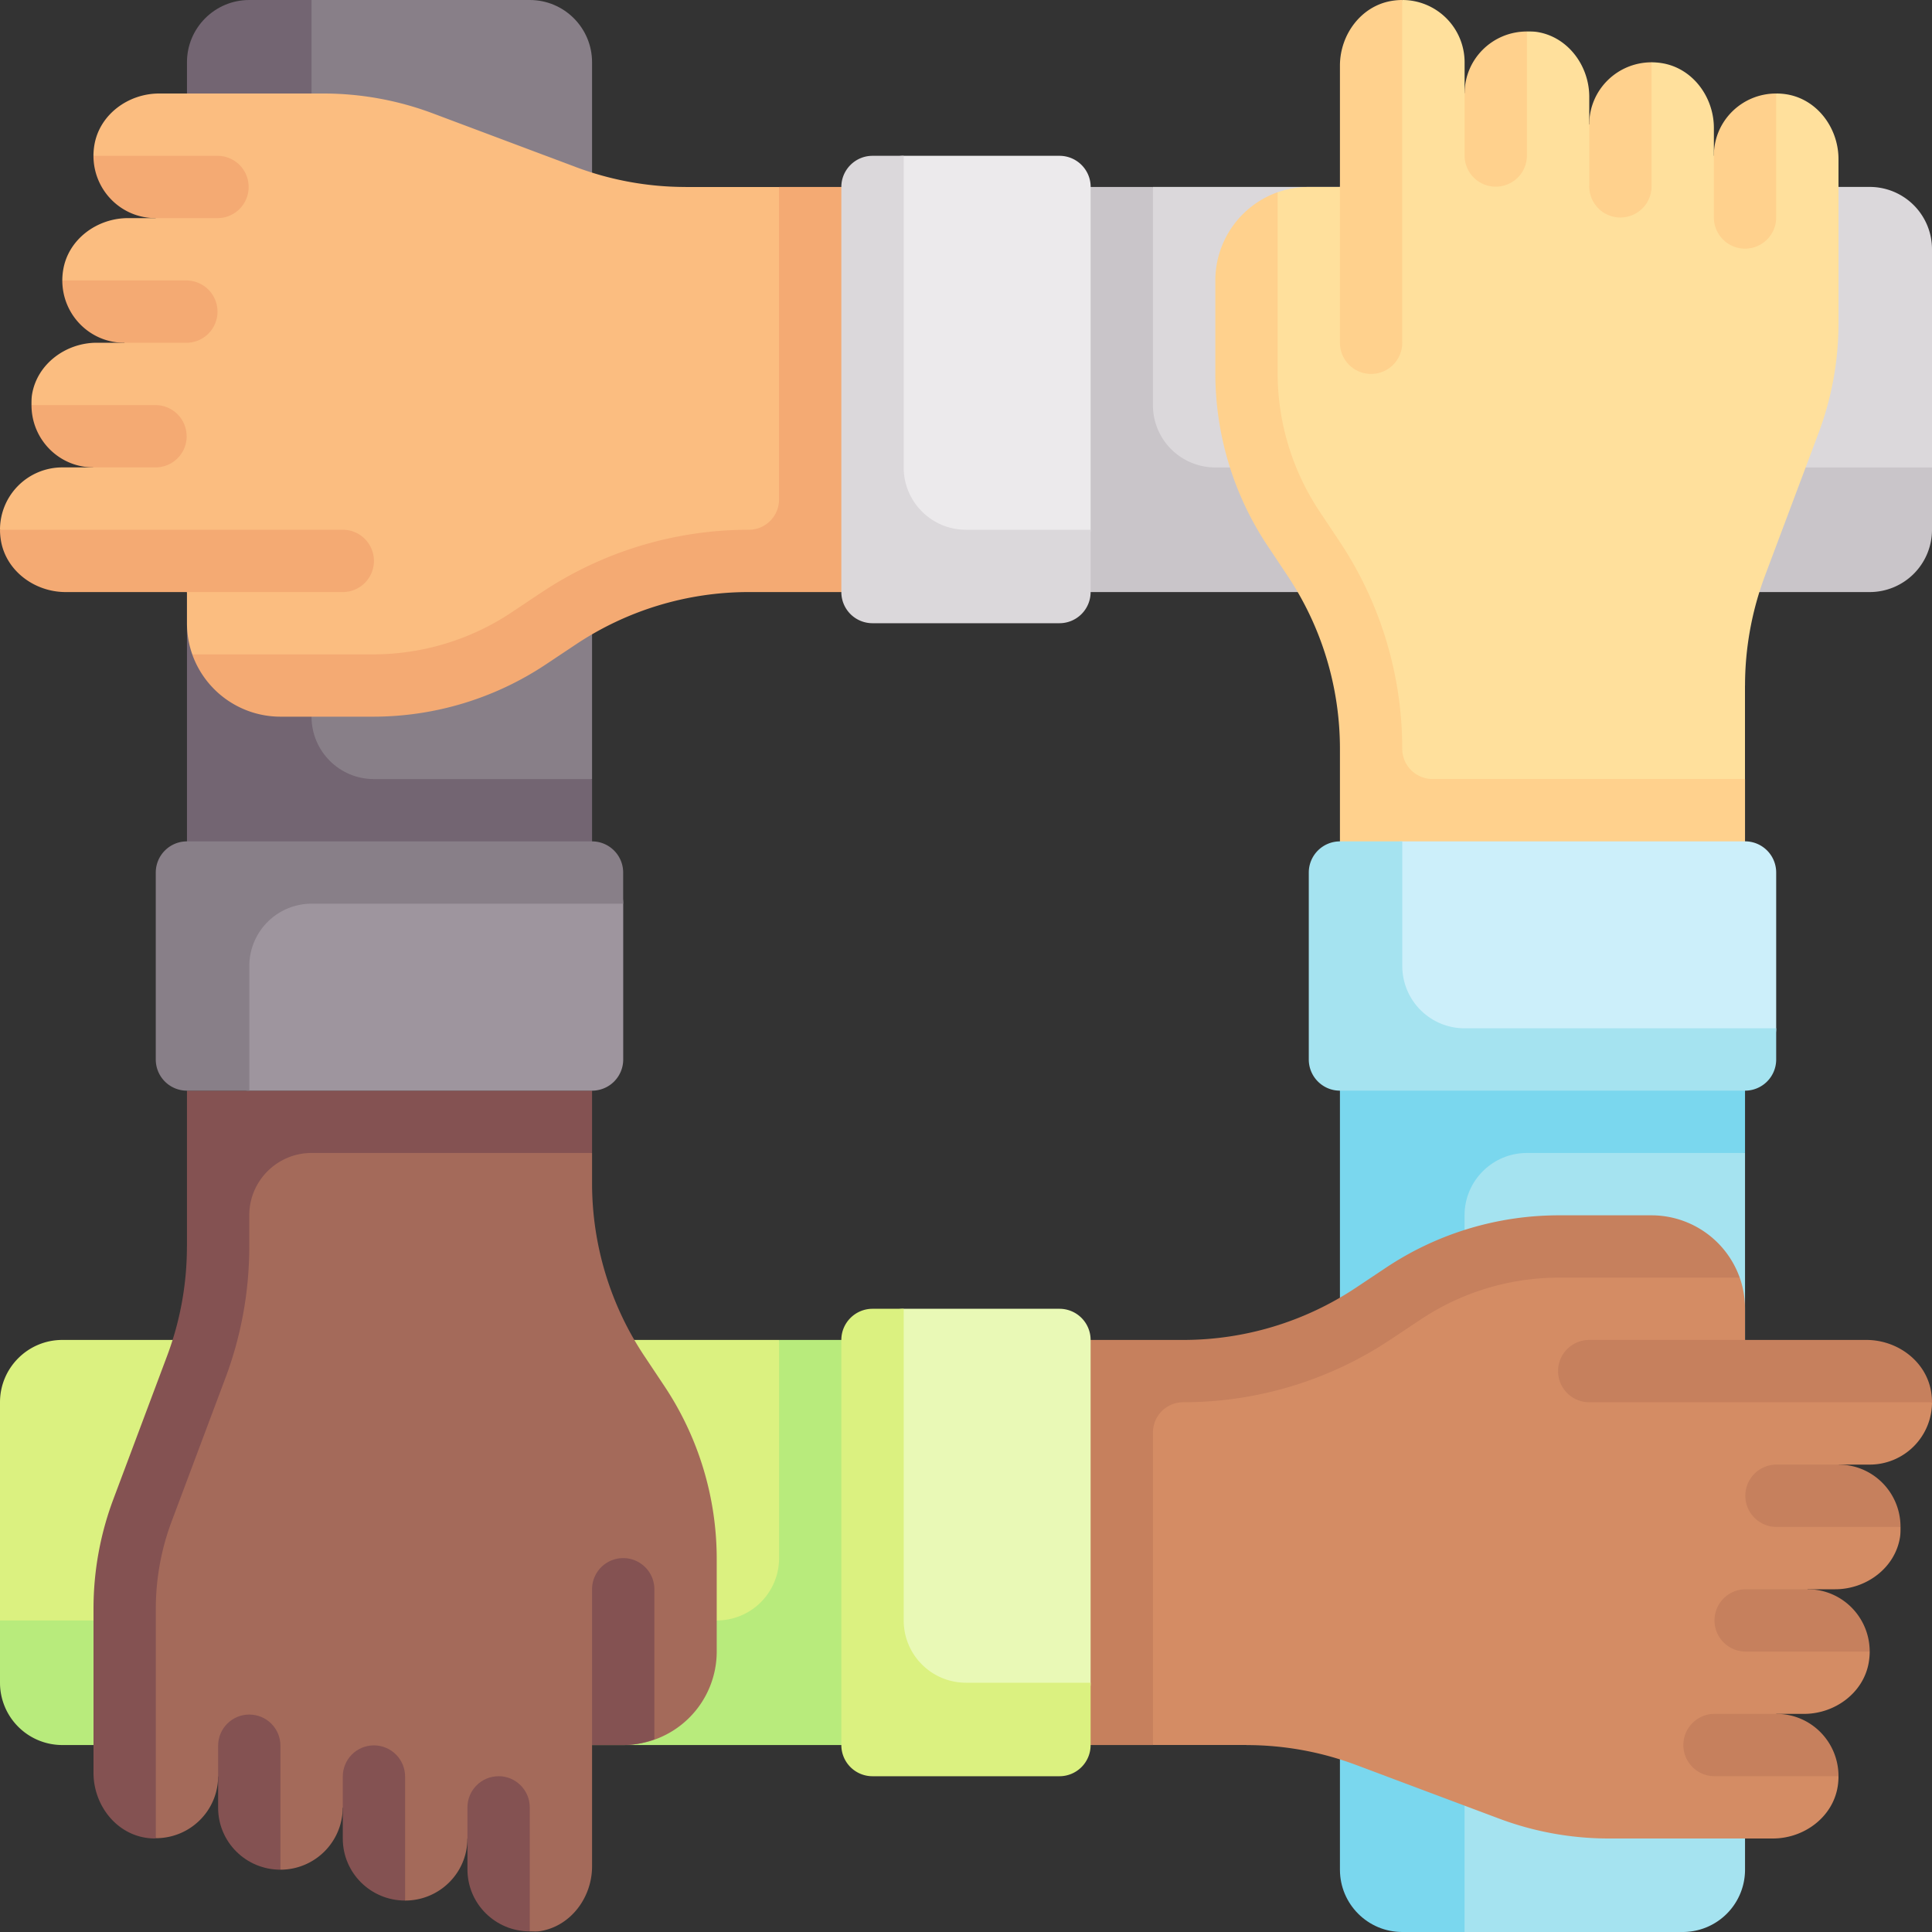 <svg xmlns="http://www.w3.org/2000/svg" width="40" height="40" viewBox="0 0 40 40">
  <rect x="0" y="0" width="40" height="40" fill="#333333" stroke="none"/>
  <g fill="none" fill-rule="nonzero">
    <path fill="#DBD8DB" d="M40 9.678V5.16a1.29 1.29 0 0 0-1.29-1.29H23.87l-.682 1.301v5.796H38.71A1.29 1.29 0 0 0 40 9.678Z"/>
    <path fill="#C9C5C9" d="M23.87 8.387V3.871h-2.58v8.387h17.42a1.29 1.29 0 0 0 1.29-1.29v-1.29H25.16a1.29 1.29 0 0 1-1.29-1.29Z"/>
    <path fill="#FFE09C" d="M36.129 14.194c0-.774.14-1.541.41-2.266l1.115-2.97c.271-.724.41-1.492.41-2.265V3.295c0-.643-.439-1.239-1.073-1.342a1.346 1.346 0 0 0-.217-.017l-1.29 1.29V2.65c0-.643-.44-1.239-1.074-1.342a1.346 1.346 0 0 0-.216-.018l-1.29 1.29v-.575c0-.643-.44-1.239-1.074-1.342-.074-.012-.146-.011-.217-.011l-1.29 1.284V1.29A1.29 1.29 0 0 0 29.03 0l-1.29 3.871h-.644c-.226 0-.444.039-.645.11l-.67 1.826v1.917c0 1.274.377 2.52 1.084 3.579l.413.62a6.451 6.451 0 0 1 1.084 3.579v1.145h6.72l1.046-.518v-1.935Z"/>
    <g fill="#FFD18D">
      <path d="M29.032 15.502a7.74 7.74 0 0 0-1.297-4.29l-.416-.625a5.174 5.174 0 0 1-.867-2.867V3.98a1.94 1.94 0 0 0-1.29 1.826v1.917c0 1.274.376 2.52 1.083 3.579l.413.62a6.451 6.451 0 0 1 1.084 3.579v2.563h8.387v-1.936h-6.47a.626.626 0 0 1-.627-.626v-.001Z"/>
      <path d="M28.387 7.742a.645.645 0 0 0 .645-.645V0c-.071 0-.143.006-.216.018-.635.103-1.074.699-1.074 1.341v5.738c0 .356.289.645.645.645ZM30.968 3.865a.645.645 0 0 0 .645-.646V.652c-.712 0-1.29.571-1.29 1.284v1.283c0 .357.288.646.645.646ZM33.548 4.503a.645.645 0 0 0 .646-.645V1.29c-.712.001-1.29.572-1.29 1.284v1.284c0 .356.288.645.644.645ZM36.129 5.148a.645.645 0 0 0 .645-.645V1.936c-.712 0-1.29.571-1.29 1.283v1.284c0 .356.289.645.645.645Z"/>
    </g>
    <path fill="#887F88" d="M6.452 0h4.516c.713 0 1.29.578 1.29 1.29v14.84l-1.236.598h-5.86V1.29c0-.712.577-1.29 1.29-1.29Z"/>
    <path fill="#736572" d="M7.742 16.13h4.516v2.58H3.871V1.29C3.87.578 4.449 0 5.16 0h1.29V14.84c0 .712.578 1.29 1.29 1.29Z"/>
    <path fill="#A5E3F0" d="M34.839 40h-4.516a1.29 1.29 0 0 1-1.29-1.29l.027-15.517h5.228l1.841.678V38.71a1.29 1.29 0 0 1-1.29 1.29Z"/>
    <path fill="#7AD7EE" d="M31.613 23.871h4.516v-2.58h-8.387V38.71c0 .712.578 1.29 1.29 1.29h1.29V25.161c0-.712.578-1.29 1.29-1.29Z"/>
    <path fill="#D48C64" d="M25.806 36.13c.774 0 1.541.138 2.266.41l2.97 1.114c.724.271 1.492.41 2.265.41h3.398c.643 0 1.239-.439 1.342-1.073.012-.073.017-.146.017-.217l-1.29-1.29h.576c.643 0 1.239-.44 1.342-1.074.012-.073.018-.145.018-.216l-1.29-1.29h.575c.643 0 1.239-.44 1.342-1.074.012-.074.011-.146.011-.217l-1.284-1.29h.646A1.29 1.29 0 0 0 40 29.03l-3.871-1.289v-.645c0-.226-.039-.444-.11-.645l-1.826-.67h-1.917a6.451 6.451 0 0 0-3.579 1.084l-.62.413a6.451 6.451 0 0 1-3.579 1.084h-1.145v6.72l.518 1.046h1.935Z"/>
    <path fill="#C6805D" d="M24.498 29.032a7.74 7.74 0 0 0 4.29-1.297l.625-.416a5.174 5.174 0 0 1 2.867-.867h3.739a1.94 1.94 0 0 0-1.825-1.29h-1.918a6.452 6.452 0 0 0-3.579 1.083l-.62.413a6.451 6.451 0 0 1-3.579 1.084h-2.563v8.387h1.936v-6.47c0-.346.28-.627.626-.627h.001Z"/>
    <path fill="#C6805D" d="M32.258 28.387c0 .356.289.645.645.645H40c0-.071-.006-.143-.018-.216-.103-.635-.699-1.074-1.341-1.074h-5.738a.645.645 0 0 0-.645.645ZM36.135 30.968c0 .356.29.645.646.645h2.567c0-.712-.571-1.29-1.284-1.29h-1.283a.645.645 0 0 0-.646.645ZM35.497 33.549c0 .356.289.645.645.645h2.568c-.001-.712-.572-1.29-1.284-1.29h-1.284a.645.645 0 0 0-.645.645ZM34.852 36.13c0 .355.289.644.645.644h2.567c0-.712-.571-1.29-1.283-1.29h-1.284a.645.645 0 0 0-.645.645Z"/>
    <path fill="#FBBD80" d="M14.194 3.871c-.774 0-1.541-.139-2.266-.41l-2.97-1.115a6.451 6.451 0 0 0-2.266-.41H3.295c-.643 0-1.239.439-1.342 1.073a1.346 1.346 0 0 0-.018.217l1.29 1.29H2.65c-.643 0-1.239.44-1.342 1.074a1.346 1.346 0 0 0-.018.216l1.29 1.29h-.576c-.642 0-1.238.44-1.341 1.074-.012.074-.011.146-.011.217l1.283 1.29H1.29A1.29 1.29 0 0 0 0 10.97l3.871 1.29v.644c0 .226.039.444.11.645l1.825.67h1.918a6.451 6.451 0 0 0 3.579-1.084l.62-.413a6.451 6.451 0 0 1 3.579-1.084h1.145v-6.72l-.518-1.046h-1.935Z"/>
    <path fill="#F4AA73" d="M15.502 10.968a7.74 7.74 0 0 0-4.29 1.297l-.625.417a5.174 5.174 0 0 1-2.867.866H3.98a1.94 1.94 0 0 0 1.826 1.29h1.918a6.452 6.452 0 0 0 3.579-1.083l.62-.413a6.451 6.451 0 0 1 3.579-1.084h2.563V3.871h-1.936v6.471c0 .346-.28.626-.626.626h-.001Z"/>
    <path fill="#F4AA73" d="M7.742 11.613a.645.645 0 0 0-.645-.645H0c0 .071.006.143.018.217.103.634.699 1.073 1.341 1.073h5.738a.645.645 0 0 0 .645-.645ZM3.864 9.032a.645.645 0 0 0-.645-.645H.652c0 .712.571 1.29 1.283 1.29H3.22a.645.645 0 0 0 .645-.645ZM4.503 6.452a.645.645 0 0 0-.645-.645H1.29c.001.712.572 1.29 1.284 1.29h1.284a.645.645 0 0 0 .645-.645ZM5.148 3.871a.645.645 0 0 0-.645-.645H1.935c.001.712.572 1.29 1.284 1.29h1.284a.645.645 0 0 0 .645-.645Z"/>
    <path fill="#CCEFFA" d="M36.129 17.42h-7.097a.645.645 0 0 0-.645.645v3.87h7.742a.645.645 0 0 0 .645-.645v-3.225a.645.645 0 0 0-.645-.646Z"/>
    <path fill="#A5E3F0" d="M30.323 21.29a1.29 1.29 0 0 1-1.29-1.29v-2.58h-1.291a.645.645 0 0 0-.645.645v3.87c0 .357.289.646.645.646h8.387a.645.645 0 0 0 .645-.645v-.646h-6.451Z"/>
    <path fill="#DBF180" d="M0 33.549v-4.517c0-.712.578-1.29 1.29-1.29h14.84l.797 1.203v5.894H1.29A1.29 1.29 0 0 1 0 33.549Z"/>
    <path fill="#B8EB7C" d="M16.13 32.258v-4.516h2.58v8.387H1.29A1.29 1.29 0 0 1 0 34.84v-1.29H14.84a1.29 1.29 0 0 0 1.29-1.29Z"/>
    <path fill="#E9F9B6" d="M22.58 34.84v-7.098a.645.645 0 0 0-.644-.645H18.71a.645.645 0 0 0-.645.645v7.743h3.87a.645.645 0 0 0 .646-.646Z"/>
    <path fill="#DBF180" d="M18.71 33.549c0 .712.577 1.29 1.29 1.29h2.58v1.29a.645.645 0 0 1-.644.646h-3.871a.645.645 0 0 1-.646-.646v-8.387c0-.356.29-.645.646-.645h.645v6.452Z"/>
    <path fill="#A46A5A" d="m13.755 28.697-.413-.62a6.451 6.451 0 0 1-1.084-3.579v-.627l-.948-.644H4.526v2.58c0 .773-.139 1.54-.41 2.265l-1.114 2.97a6.451 6.451 0 0 0-.411 2.266v3.397l.635 1.353c.712 0 1.29-.571 1.29-1.284l1.29 1.936a1.29 1.29 0 0 0 1.29-1.29l1.29 1.929c.713 0 1.291-.572 1.291-1.284l1.29 1.922c.072 0 .144.007.217-.005.635-.103 1.074-.699 1.074-1.341v-2.512h.645a1.936 1.936 0 0 0 1.936-1.935v-1.918a6.451 6.451 0 0 0-1.084-3.579Z"/>
    <path fill="#845252" d="M3.87 25.807c0 .773-.138 1.54-.41 2.265l-1.114 2.97a6.452 6.452 0 0 0-.41 2.266v3.397c0 .712.539 1.367 1.285 1.358a.201.201 0 0 1 .005-.005v-4.75c0-.619.111-1.233.329-1.813l1.114-2.97c.325-.869.492-1.79.492-2.717v-.647c0-.712.578-1.29 1.29-1.29h5.807v-1.29H3.871v3.226Z"/>
    <path fill="#9E959E" d="M12.258 22.581H5.161a.645.645 0 0 1-.645-.645v-3.87h7.742c.357 0 .645.288.645.644v3.226a.645.645 0 0 1-.645.645Z"/>
    <path fill="#845252" d="M7.741 36.136c.357 0 .646.29.646.645v2.568c-.712 0-1.29-.572-1.29-1.284v-1.284c0-.356.288-.645.644-.645ZM10.323 36.774c.356 0 .645.29.645.645v2.568c-.712 0-1.29-.572-1.29-1.284V37.42c0-.356.288-.645.645-.645ZM5.161 35.498c.357 0 .645.288.645.645v2.567c-.712 0-1.29-.571-1.29-1.283v-1.284c0-.357.289-.645.645-.645Z"/>
    <path fill="#887F88" d="M6.452 18.71A1.29 1.29 0 0 0 5.162 20v2.581H3.87a.645.645 0 0 1-.645-.645v-3.87c0-.357.289-.646.645-.646h8.387c.356 0 .645.289.645.645v.645H6.452Z"/>
    <path fill="#ECEAEC" d="M22.58 3.871v7.097a.645.645 0 0 1-.645.645h-3.87V3.871c0-.356.288-.645.645-.645h3.225c.357 0 .646.289.646.645Z"/>
    <path fill="#DBD8DB" d="M18.71 9.678c0 .712.577 1.29 1.29 1.29h2.58v1.29a.645.645 0 0 1-.645.645h-3.87a.645.645 0 0 1-.646-.645V3.871c0-.356.29-.645.645-.645h.646v6.452Z"/>
    <path fill="#845252" d="M13.548 36.01v-3.106a.645.645 0 0 0-1.29 0v3.225h.645c.228 0 .443-.046.645-.118Z"/>
  </g>
</svg>
